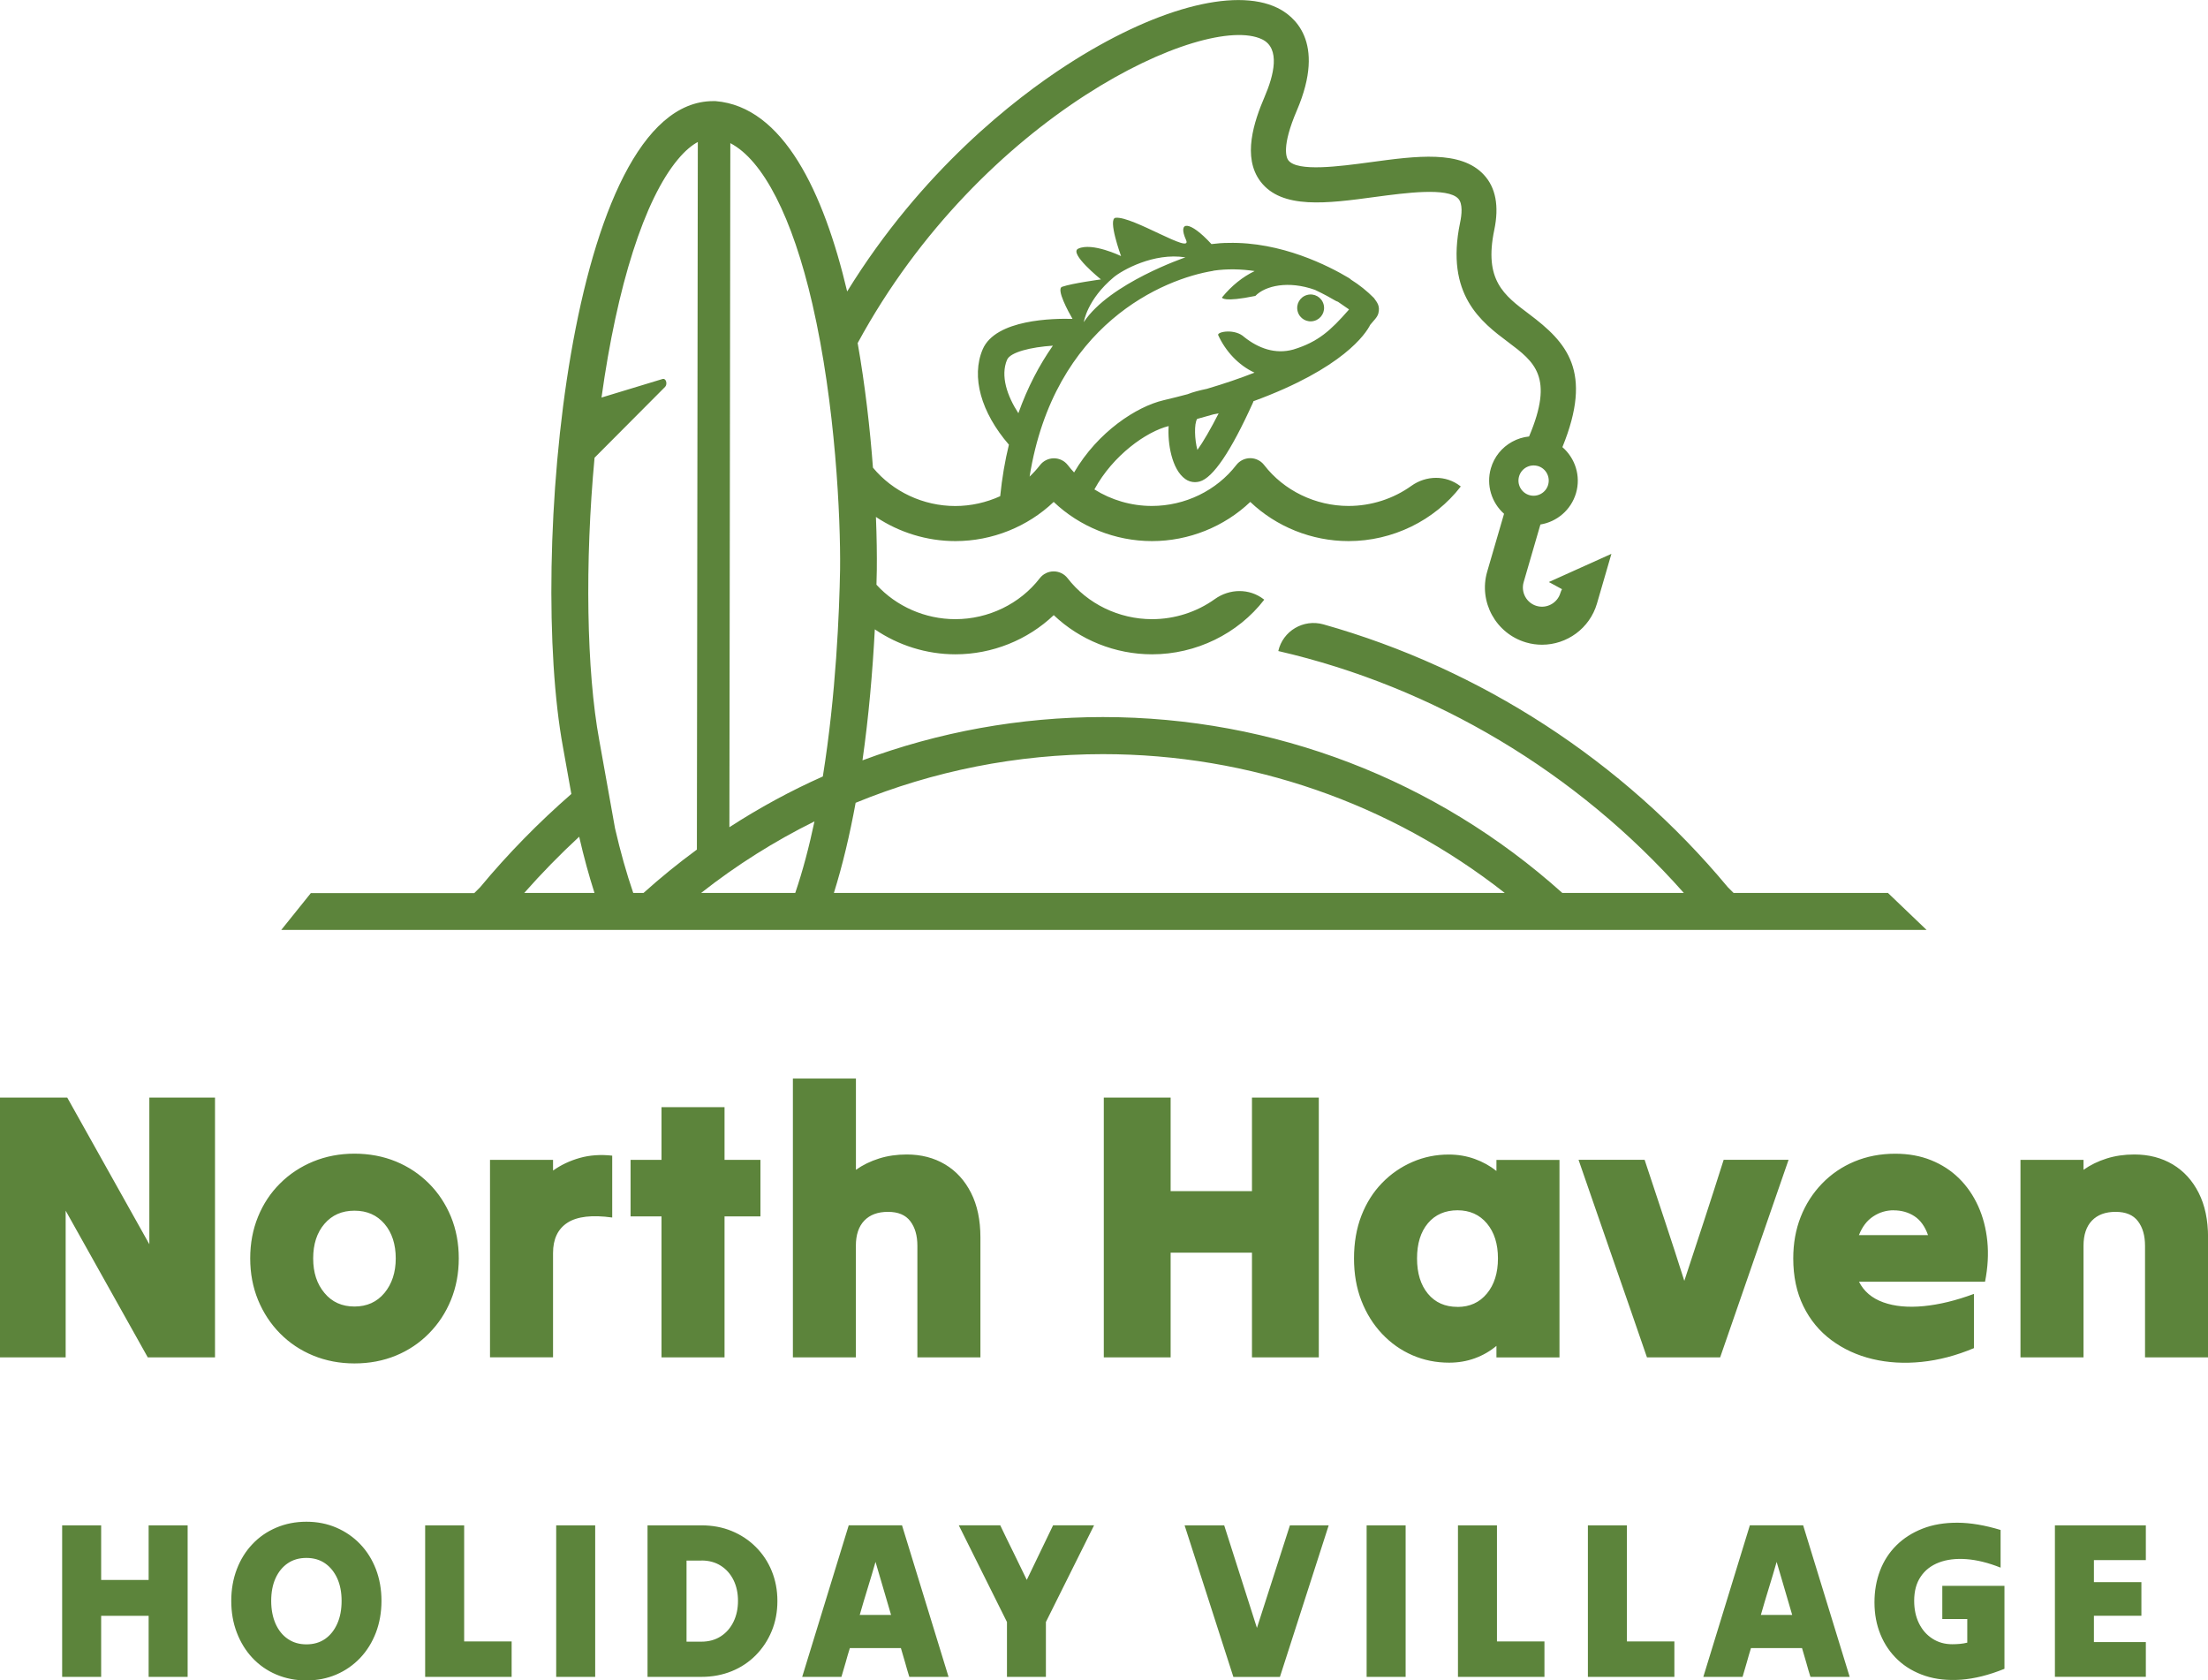 <?xml version="1.0" encoding="UTF-8"?>
<svg id="Layer_1" data-name="Layer 1" xmlns="http://www.w3.org/2000/svg" viewBox="0 0 377.61 287.36">
  <defs>
    <style>
      .cls-1 {
        fill: #5c843b;
      }
    </style>
  </defs>
  <path class="cls-1" d="M0,232.11v-44.42h11.5c2.31,4.14,4.65,8.32,7.02,12.54,2.37,4.22,4.71,8.4,7.02,12.54v-25.08h11.23v44.42h-11.5c-2.31-4.14-4.65-8.32-7.02-12.54-2.37-4.22-4.71-8.4-7.02-12.54v25.08H0ZM60.62,233.15c-2.53,0-4.88-.45-7.05-1.34s-4.07-2.16-5.68-3.79c-1.61-1.63-2.86-3.54-3.76-5.72-.89-2.18-1.34-4.55-1.34-7.12s.45-4.94,1.34-7.12c.89-2.18,2.14-4.07,3.76-5.68,1.61-1.61,3.5-2.86,5.68-3.76,2.18-.89,4.53-1.34,7.05-1.34s4.93.45,7.09,1.34c2.16.89,4.04,2.15,5.65,3.76,1.61,1.61,2.86,3.51,3.76,5.68.89,2.18,1.34,4.55,1.34,7.12s-.45,4.94-1.34,7.12c-.89,2.18-2.14,4.08-3.76,5.72s-3.49,2.9-5.65,3.79c-2.16.89-4.52,1.34-7.09,1.34ZM60.62,223.42c2.13,0,3.84-.77,5.13-2.32,1.28-1.55,1.93-3.52,1.93-5.91s-.64-4.41-1.93-5.91c-1.29-1.5-2.99-2.25-5.13-2.25s-3.84.75-5.13,2.25c-1.29,1.5-1.93,3.47-1.93,5.91s.64,4.37,1.93,5.91c1.28,1.55,2.99,2.32,5.13,2.32ZM83.8,232.11v-33.77h10.78v1.83c1.35-.96,2.87-1.68,4.57-2.16,1.7-.48,3.55-.61,5.55-.39v10.58c-3.44-.48-5.99-.18-7.64.88-1.66,1.07-2.48,2.8-2.48,5.19v17.83h-10.78ZM113.13,232.11v-24.1h-5.29v-9.67h5.29v-9.01h10.78v9.01h6.14v9.67h-6.14v24.1h-10.78ZM135.6,232.11v-47.68h10.78v15.61c1.18-.83,2.49-1.47,3.95-1.93s3.04-.69,4.74-.69c2.48,0,4.67.57,6.56,1.7,1.89,1.13,3.37,2.75,4.44,4.87,1.07,2.11,1.6,4.65,1.6,7.61v20.51h-10.78v-19.07c0-1.74-.4-3.15-1.21-4.21-.81-1.07-2.08-1.6-3.82-1.6s-3.09.5-4.05,1.5c-.96,1-1.44,2.44-1.44,4.31v19.07h-10.78ZM200.2,232.11h-11.43v-44.42h11.43v16h13.91v-16h11.43v44.42h-11.43v-17.9h-13.91v17.9ZM255.92,232.11v-1.96c-1.09.91-2.32,1.62-3.69,2.12-1.37.5-2.84.75-4.41.75-2.22,0-4.31-.42-6.27-1.27-1.96-.85-3.69-2.07-5.19-3.66-1.5-1.59-2.68-3.47-3.53-5.65-.85-2.18-1.27-4.59-1.27-7.25s.42-5.14,1.27-7.32c.85-2.18,2.03-4.04,3.53-5.58,1.5-1.55,3.23-2.74,5.19-3.59,1.96-.85,4.03-1.27,6.21-1.27,1.57,0,3.05.25,4.44.75,1.39.5,2.63,1.19,3.72,2.06v-1.89h10.78v33.77h-10.78ZM249.26,223.49c2.09,0,3.77-.76,5.03-2.29,1.26-1.52,1.89-3.53,1.89-6.01s-.63-4.47-1.89-5.98c-1.26-1.5-2.94-2.25-5.03-2.25s-3.82.74-5.06,2.22c-1.24,1.48-1.86,3.48-1.86,6.01s.62,4.54,1.86,6.04c1.24,1.5,2.93,2.25,5.06,2.25ZM281.66,232.11c-1.92-5.57-3.86-11.2-5.85-16.89-1.98-5.68-3.93-11.31-5.85-16.89h11.3c1.13,3.44,2.28,6.89,3.43,10.35,1.15,3.46,2.27,6.91,3.36,10.35,1.13-3.44,2.26-6.89,3.4-10.35,1.13-3.46,2.24-6.91,3.33-10.35h11.1c-1.92,5.57-3.87,11.2-5.85,16.89-1.98,5.68-3.93,11.31-5.85,16.89h-12.54ZM337.57,230.54c-3,1.26-5.99,2.05-8.95,2.35-2.96.3-5.76.14-8.39-.49s-4.98-1.71-7.02-3.23c-2.05-1.52-3.65-3.46-4.8-5.81-1.15-2.35-1.73-5.07-1.73-8.17,0-2.57.42-4.93,1.27-7.09.85-2.16,2.06-4.05,3.63-5.68,1.57-1.63,3.42-2.9,5.55-3.79,2.13-.89,4.46-1.34,6.99-1.34,2.26,0,4.31.37,6.14,1.11,1.83.74,3.42,1.77,4.77,3.1,1.35,1.33,2.44,2.91,3.27,4.74.83,1.83,1.35,3.83,1.57,6.01.22,2.18.09,4.49-.39,6.92h-21.56c.83,1.66,2.21,2.83,4.15,3.53,1.94.7,4.25.91,6.92.65,2.68-.26,5.54-.96,8.59-2.09v9.28ZM323.85,206.96c-1.26,0-2.43.35-3.49,1.05-1.07.7-1.88,1.76-2.45,3.2h11.82c-.52-1.48-1.3-2.56-2.32-3.23-1.02-.67-2.21-1.01-3.56-1.01ZM345.54,232.11v-33.77h10.78v1.7c1.18-.83,2.49-1.47,3.95-1.93,1.46-.46,3.04-.69,4.74-.69,2.48,0,4.67.57,6.57,1.7,1.89,1.13,3.37,2.75,4.44,4.87,1.07,2.11,1.6,4.65,1.6,7.61v20.51h-10.78v-19.07c0-1.74-.4-3.15-1.21-4.21-.81-1.07-2.08-1.6-3.82-1.6s-3.09.5-4.05,1.5c-.96,1-1.44,2.44-1.44,4.31v19.07h-10.78ZM17.3,286.75h-6.67v-25.91h6.67v9.34h8.12v-9.34h6.67v25.91h-6.67v-10.44h-8.12v10.44ZM52.4,287.36c-1.86,0-3.57-.34-5.15-1.01-1.58-.67-2.93-1.62-4.08-2.84-1.14-1.22-2.03-2.66-2.67-4.33s-.95-3.47-.95-5.43.32-3.76.95-5.41c.63-1.65,1.52-3.08,2.67-4.29,1.14-1.21,2.5-2.15,4.08-2.82,1.58-.67,3.29-1.01,5.15-1.01s3.56.34,5.12,1.01c1.56.67,2.92,1.61,4.08,2.82,1.16,1.21,2.05,2.64,2.69,4.29.63,1.65.95,3.46.95,5.41s-.32,3.77-.95,5.43c-.64,1.66-1.53,3.11-2.69,4.33-1.16,1.22-2.52,2.17-4.08,2.84-1.56.67-3.27,1.01-5.12,1.01ZM52.4,281.19c1.24,0,2.31-.31,3.2-.93.89-.62,1.58-1.49,2.08-2.61.5-1.12.74-2.41.74-3.89s-.25-2.76-.74-3.85c-.5-1.09-1.19-1.95-2.08-2.57-.89-.62-1.96-.93-3.2-.93s-2.28.3-3.18.91c-.9.61-1.6,1.47-2.1,2.57-.5,1.11-.74,2.4-.74,3.87s.25,2.77.74,3.89c.5,1.12,1.19,1.99,2.1,2.61.9.62,1.96.93,3.18.93ZM72.71,286.75v-25.91h6.67v19.85h8.12v6.06h-14.79ZM95.12,286.75v-25.91h6.67v25.91h-6.67ZM110.74,286.75v-25.91h9.22c1.88,0,3.61.32,5.18.97,1.58.65,2.95,1.56,4.12,2.73,1.17,1.17,2.08,2.53,2.72,4.1s.97,3.27.97,5.13-.32,3.57-.97,5.14c-.65,1.58-1.56,2.95-2.72,4.13-1.17,1.18-2.54,2.1-4.12,2.74s-3.3.97-5.18.97h-9.22ZM119.96,266.86h-2.55v13.87h2.55c1.27,0,2.38-.31,3.32-.92.94-.61,1.66-1.44,2.17-2.5.51-1.05.76-2.24.76-3.56s-.25-2.5-.76-3.54c-.51-1.04-1.23-1.86-2.17-2.46-.94-.6-2.04-.9-3.32-.9ZM137.19,286.75c1.32-4.27,2.65-8.59,3.98-12.96,1.33-4.37,2.66-8.69,3.98-12.96h9.11c1.32,4.27,2.65,8.59,3.98,12.96,1.33,4.37,2.66,8.69,3.98,12.96h-6.71c-.25-.81-.5-1.63-.72-2.46-.23-.83-.47-1.64-.72-2.46h-8.73c-.25.81-.5,1.63-.72,2.46-.23.83-.47,1.65-.72,2.46h-6.71ZM147.02,276.16h5.37c-.43-1.5-.88-3.01-1.33-4.54-.46-1.52-.9-3.04-1.33-4.53-.43,1.5-.88,3.01-1.35,4.53-.47,1.52-.92,3.04-1.35,4.54ZM172.21,286.75v-9.38c-1.35-2.72-2.72-5.47-4.12-8.27-1.4-2.79-2.77-5.55-4.12-8.27h7.09c.74,1.55,1.49,3.11,2.27,4.67.77,1.56,1.53,3.12,2.27,4.67.74-1.55,1.49-3.11,2.25-4.67.76-1.56,1.51-3.12,2.25-4.67h7.01c-1.35,2.72-2.72,5.48-4.12,8.27-1.4,2.8-2.77,5.55-4.12,8.27v9.38h-6.67ZM209.36,260.84c.94,2.9,1.87,5.82,2.8,8.77.93,2.95,1.86,5.87,2.8,8.77.94-2.9,1.88-5.82,2.82-8.77.94-2.95,1.88-5.87,2.82-8.77h6.63c-1.37,4.27-2.76,8.59-4.17,12.96-1.41,4.37-2.8,8.69-4.17,12.96h-7.96c-1.37-4.27-2.76-8.59-4.17-12.96-1.41-4.37-2.8-8.69-4.17-12.96h6.78ZM233.72,286.75v-25.91h6.67v25.91h-6.67ZM249.34,286.75v-25.91h6.67v19.85h8.12v6.06h-14.79ZM271.56,286.75v-25.91h6.67v19.85h8.12v6.06h-14.79ZM291.3,286.75c1.32-4.27,2.65-8.59,3.98-12.96,1.33-4.37,2.66-8.69,3.98-12.96h9.11c1.32,4.27,2.65,8.59,3.98,12.96,1.33,4.37,2.66,8.69,3.98,12.96h-6.71c-.25-.81-.5-1.63-.72-2.46-.23-.83-.47-1.64-.72-2.46h-8.73c-.25.81-.5,1.63-.72,2.46-.23.83-.47,1.65-.72,2.46h-6.71ZM301.13,276.16h5.37c-.43-1.5-.88-3.01-1.33-4.54-.46-1.52-.9-3.04-1.33-4.53-.43,1.5-.88,3.01-1.35,4.53-.47,1.52-.92,3.04-1.35,4.54ZM342.78,285.38c-2.64,1.07-5.1,1.68-7.37,1.85-2.27.16-4.33-.05-6.15-.65s-3.39-1.51-4.69-2.73c-1.3-1.22-2.29-2.67-2.97-4.34-.69-1.68-1.03-3.51-1.03-5.49s.32-3.77.95-5.43,1.57-3.11,2.8-4.33c1.23-1.22,2.72-2.17,4.48-2.86s3.75-1.02,5.98-1.01,4.69.43,7.36,1.24v6.44c-2.11-.84-4.06-1.32-5.85-1.45-1.79-.13-3.35.06-4.69.57-1.33.51-2.38,1.31-3.12,2.42-.75,1.1-1.12,2.48-1.12,4.13,0,1.45.27,2.73.82,3.85.55,1.12,1.31,1.99,2.31,2.63.99.64,2.12.95,3.39.95.43,0,.86-.02,1.3-.06.43-.04.85-.11,1.26-.21v-4.04h-4.27v-5.68h10.63v14.18ZM351.43,286.75v-25.91h15.55v5.94h-8.88v3.77h8.12v5.75h-8.12v4.5h8.88v5.94h-15.55ZM224.75,54.87c1.23-.33,1.95-1.6,1.61-2.82-.33-1.23-1.6-1.95-2.82-1.61-1.23.33-1.95,1.6-1.61,2.82.33,1.23,1.6,1.95,2.82,1.61ZM322.91,152.7h-26.43s-1-1-1-1c-17.95-21.59-42.31-37.37-69.15-44.93-3.41-.96-6.93,1.11-7.72,4.56,26.67,6.14,51.13,20.77,69.36,41.37h-20.78c-21.62-19.41-49.44-30.08-78.57-30.08-14.2,0-28.1,2.55-41.12,7.4,1.07-7.51,1.73-15.17,2.11-22.4,4,2.73,8.82,4.27,13.79,4.27,6.3,0,12.36-2.46,16.81-6.7,4.45,4.24,10.51,6.7,16.81,6.7,7.51,0,14.68-3.49,19.19-9.34l-.09-.07c-2.46-1.9-5.84-1.84-8.37-.03-3.07,2.2-6.84,3.43-10.73,3.43-5.66,0-11.06-2.62-14.44-7-.57-.74-1.45-1.17-2.38-1.17s-1.81.43-2.38,1.17c-3.38,4.38-8.78,7-14.44,7-5.16,0-10.1-2.18-13.49-5.89.02-.84.05-1.69.06-2.51.03-2.5-.01-5.58-.15-9.08,3.96,2.64,8.7,4.13,13.59,4.13,6.3,0,12.36-2.46,16.81-6.7,4.45,4.24,10.51,6.7,16.81,6.7s12.36-2.46,16.81-6.7c4.45,4.24,10.51,6.7,16.81,6.7,7.51,0,14.68-3.49,19.19-9.34l-.09-.07c-2.46-1.9-5.84-1.84-8.37-.03-3.07,2.2-6.84,3.43-10.73,3.43-5.66,0-11.06-2.62-14.44-7-.57-.74-1.45-1.17-2.38-1.17s-1.81.43-2.38,1.17c-3.38,4.38-8.78,7-14.44,7-3.52,0-6.94-1.01-9.83-2.83,0-.01.01-.02.02-.03,3.15-5.79,8.86-9.86,12.68-10.8-.2,2.9.52,7.41,2.85,9.06.49.35,1.06.53,1.65.53.26,0,.53-.04.8-.11,2.29-.62,5.36-5.17,9.13-13.51.03-.07.04-.15.07-.22,15.38-5.63,19.23-11.58,19.97-13.06.29-.33.58-.66.85-1,.23-.28.42-.55.54-.94.33-1.29-.19-1.87-.76-2.66-1.19-1.2-2.51-2.25-3.9-3.12-.12-.11-.24-.21-.39-.3-3.37-2.02-11.55-6.23-20.66-5.99-.87,0-1.83.07-2.83.2-3.75-4.09-5.84-4.01-4.34-.69,1.16,2.58-9.13-4.12-12.05-3.81-1.41.15.93,6.55.93,6.55,0,0-4.93-2.39-7.32-1.27-1.68.78,3.88,5.26,3.88,5.26,0,0-4.88.65-6.64,1.26-1.07.37,1.1,4.32,1.78,5.49-3.15-.09-13.17.03-15.37,5.22-1.98,4.67-.3,10.75,4.49,16.29-.67,2.74-1.17,5.67-1.49,8.81-2.38,1.08-5,1.68-7.68,1.68-5.47,0-10.68-2.45-14.08-6.56-.5-6.64-1.33-14.02-2.62-21.33h.02C167.91,19.58,206.18,2.05,215.85,6.73c3.17,1.54,1.99,6.18.43,9.8-1.82,4.24-3.87,10.35-.71,14.51,3.64,4.79,11.39,3.75,19.59,2.64,5.24-.7,12.41-1.67,14.23.29.79.85.61,2.71.31,4.12-2.57,12.32,3.67,17,8.23,20.42,4.49,3.37,7.89,5.94,3.57,16.13-1,.1-1.98.4-2.89.9-1.78.98-3.07,2.58-3.64,4.53-.84,2.9.13,5.9,2.25,7.79l-2.88,9.88c-1.51,5.17,1.48,10.61,6.65,12.12.91.27,1.83.39,2.73.39,4.23,0,8.14-2.77,9.39-7.04,0,0,0,0,0,0l2.47-8.5-10.7,4.82,2.25,1.22c-.11.2-.2.41-.27.64-.51,1.73-2.33,2.73-4.06,2.23-1.73-.5-2.73-2.33-2.23-4.06l2.87-9.87c2.8-.45,5.24-2.47,6.09-5.37.86-2.94-.16-5.98-2.33-7.86,5.29-12.98.75-17.91-5.69-22.75-4.33-3.25-7.75-5.81-5.96-14.4.85-4.07.25-7.24-1.79-9.43-3.94-4.23-11.46-3.22-19.42-2.14-5.27.71-12.48,1.68-14.01-.33-.33-.43-1.2-2.33,1.45-8.51,5.11-11.92-.63-16.25-3.33-17.56-7.38-3.58-21.2.18-36.05,9.8-8.83,5.72-24.77,18.02-37.52,38.7-4.02-17-10.94-31.62-22.52-32.55-.13,0-.26,0-.39,0-24.71,0-31.6,78.43-25.69,110.48l1.43,8c-5.6,4.88-10.85,10.23-15.59,15.94l-1.01,1.01h-27.95s-5.06,6.3-5.06,6.3h281.38l-6.58-6.3ZM204.78,76.94c-.48-1.74-.58-4.45-.05-5.3.96-.26,1.89-.52,2.78-.78.29-.06.59-.11.9-.17-1.34,2.63-2.67,4.92-3.63,6.25ZM190.48,47.4c1.4-1.17,6.83-4.26,12.25-3.39,0,0-12.98,4.4-17.38,11.07,0,0,.55-3.86,5.13-7.68ZM207.49,46.29c2.4-.35,4.8-.28,7.08.06-2.02.98-3.92,2.47-5.59,4.52,0,.05.21.86,5.67-.26.01,0,.02,0,.03,0,1.7-1.76,5.66-2.67,10.21-1.04,1.56.74,2.78,1.42,3.5,1.85.14.08.28.13.42.18.62.42,1.24.87,1.9,1.31-.04.05-.09.09-.12.15-2.99,3.4-5.13,5.41-9.41,6.71-3.1.86-5.99-.22-8.4-2.14-1.57-1.46-4.57-.93-4.46-.35,1.26,2.77,3.48,5.18,6.22,6.44-2.36.93-5.06,1.86-8.14,2.77-1.2.25-2.38.55-3.3.92-1.32.35-2.69.7-4.14,1.04-4.58,1.08-11.21,5.38-15.27,12.34-.37-.4-.74-.81-1.07-1.25-.57-.74-1.45-1.17-2.38-1.17s-1.81.43-2.38,1.17c-.54.7-1.14,1.35-1.78,1.96,4.19-26.11,22.96-33.84,31.43-35.19ZM172.23,61.52c.55-1.3,4.06-2.16,7.83-2.41-2.31,3.3-4.33,7.13-5.9,11.55-1.91-2.94-3.1-6.38-1.93-9.15ZM264.76,82.91c-.4,1.37-1.84,2.16-3.21,1.76-1.37-.4-2.16-1.84-1.76-3.21h0c.19-.66.63-1.21,1.24-1.55.39-.21.81-.32,1.24-.32.24,0,.49.03.73.1,1.37.4,2.16,1.84,1.76,3.21ZM89.65,152.7c2.97-3.36,6.11-6.58,9.4-9.62.79,3.45,1.67,6.65,2.62,9.62h-12.02ZM119.17,145.29c-3.15,2.31-6.19,4.78-9.12,7.41h-1.75c-1.16-3.36-2.2-7.07-3.12-11.06l-2.69-15.03c-2.2-11.91-2.48-30.44-.81-48.34l12.06-12.11c.2-.2.28-.58.18-.92-.1-.33-.33-.51-.58-.44l-10.47,3.18c2.66-19.16,7.33-33.84,13.04-40.7,1.31-1.58,2.47-2.48,3.43-3l-.16,121ZM136,152.7h-16.1c6.06-4.77,12.56-8.86,19.39-12.24-.9,4.26-1.98,8.4-3.29,12.24ZM124.74,141.45l.16-116.97c5.6,2.92,10.6,12.61,14.03,27.49,3.96,17.18,4.84,36.63,4.74,45.39-.13,7.25-.68,21.31-2.95,35.42-5.53,2.46-10.86,5.36-15.97,8.67ZM142.61,152.7c1.5-4.79,2.73-10.01,3.72-15.42,13.28-5.45,27.61-8.32,42.29-8.32,25.11,0,49.17,8.38,68.73,23.74h-114.73Z"/>
</svg>